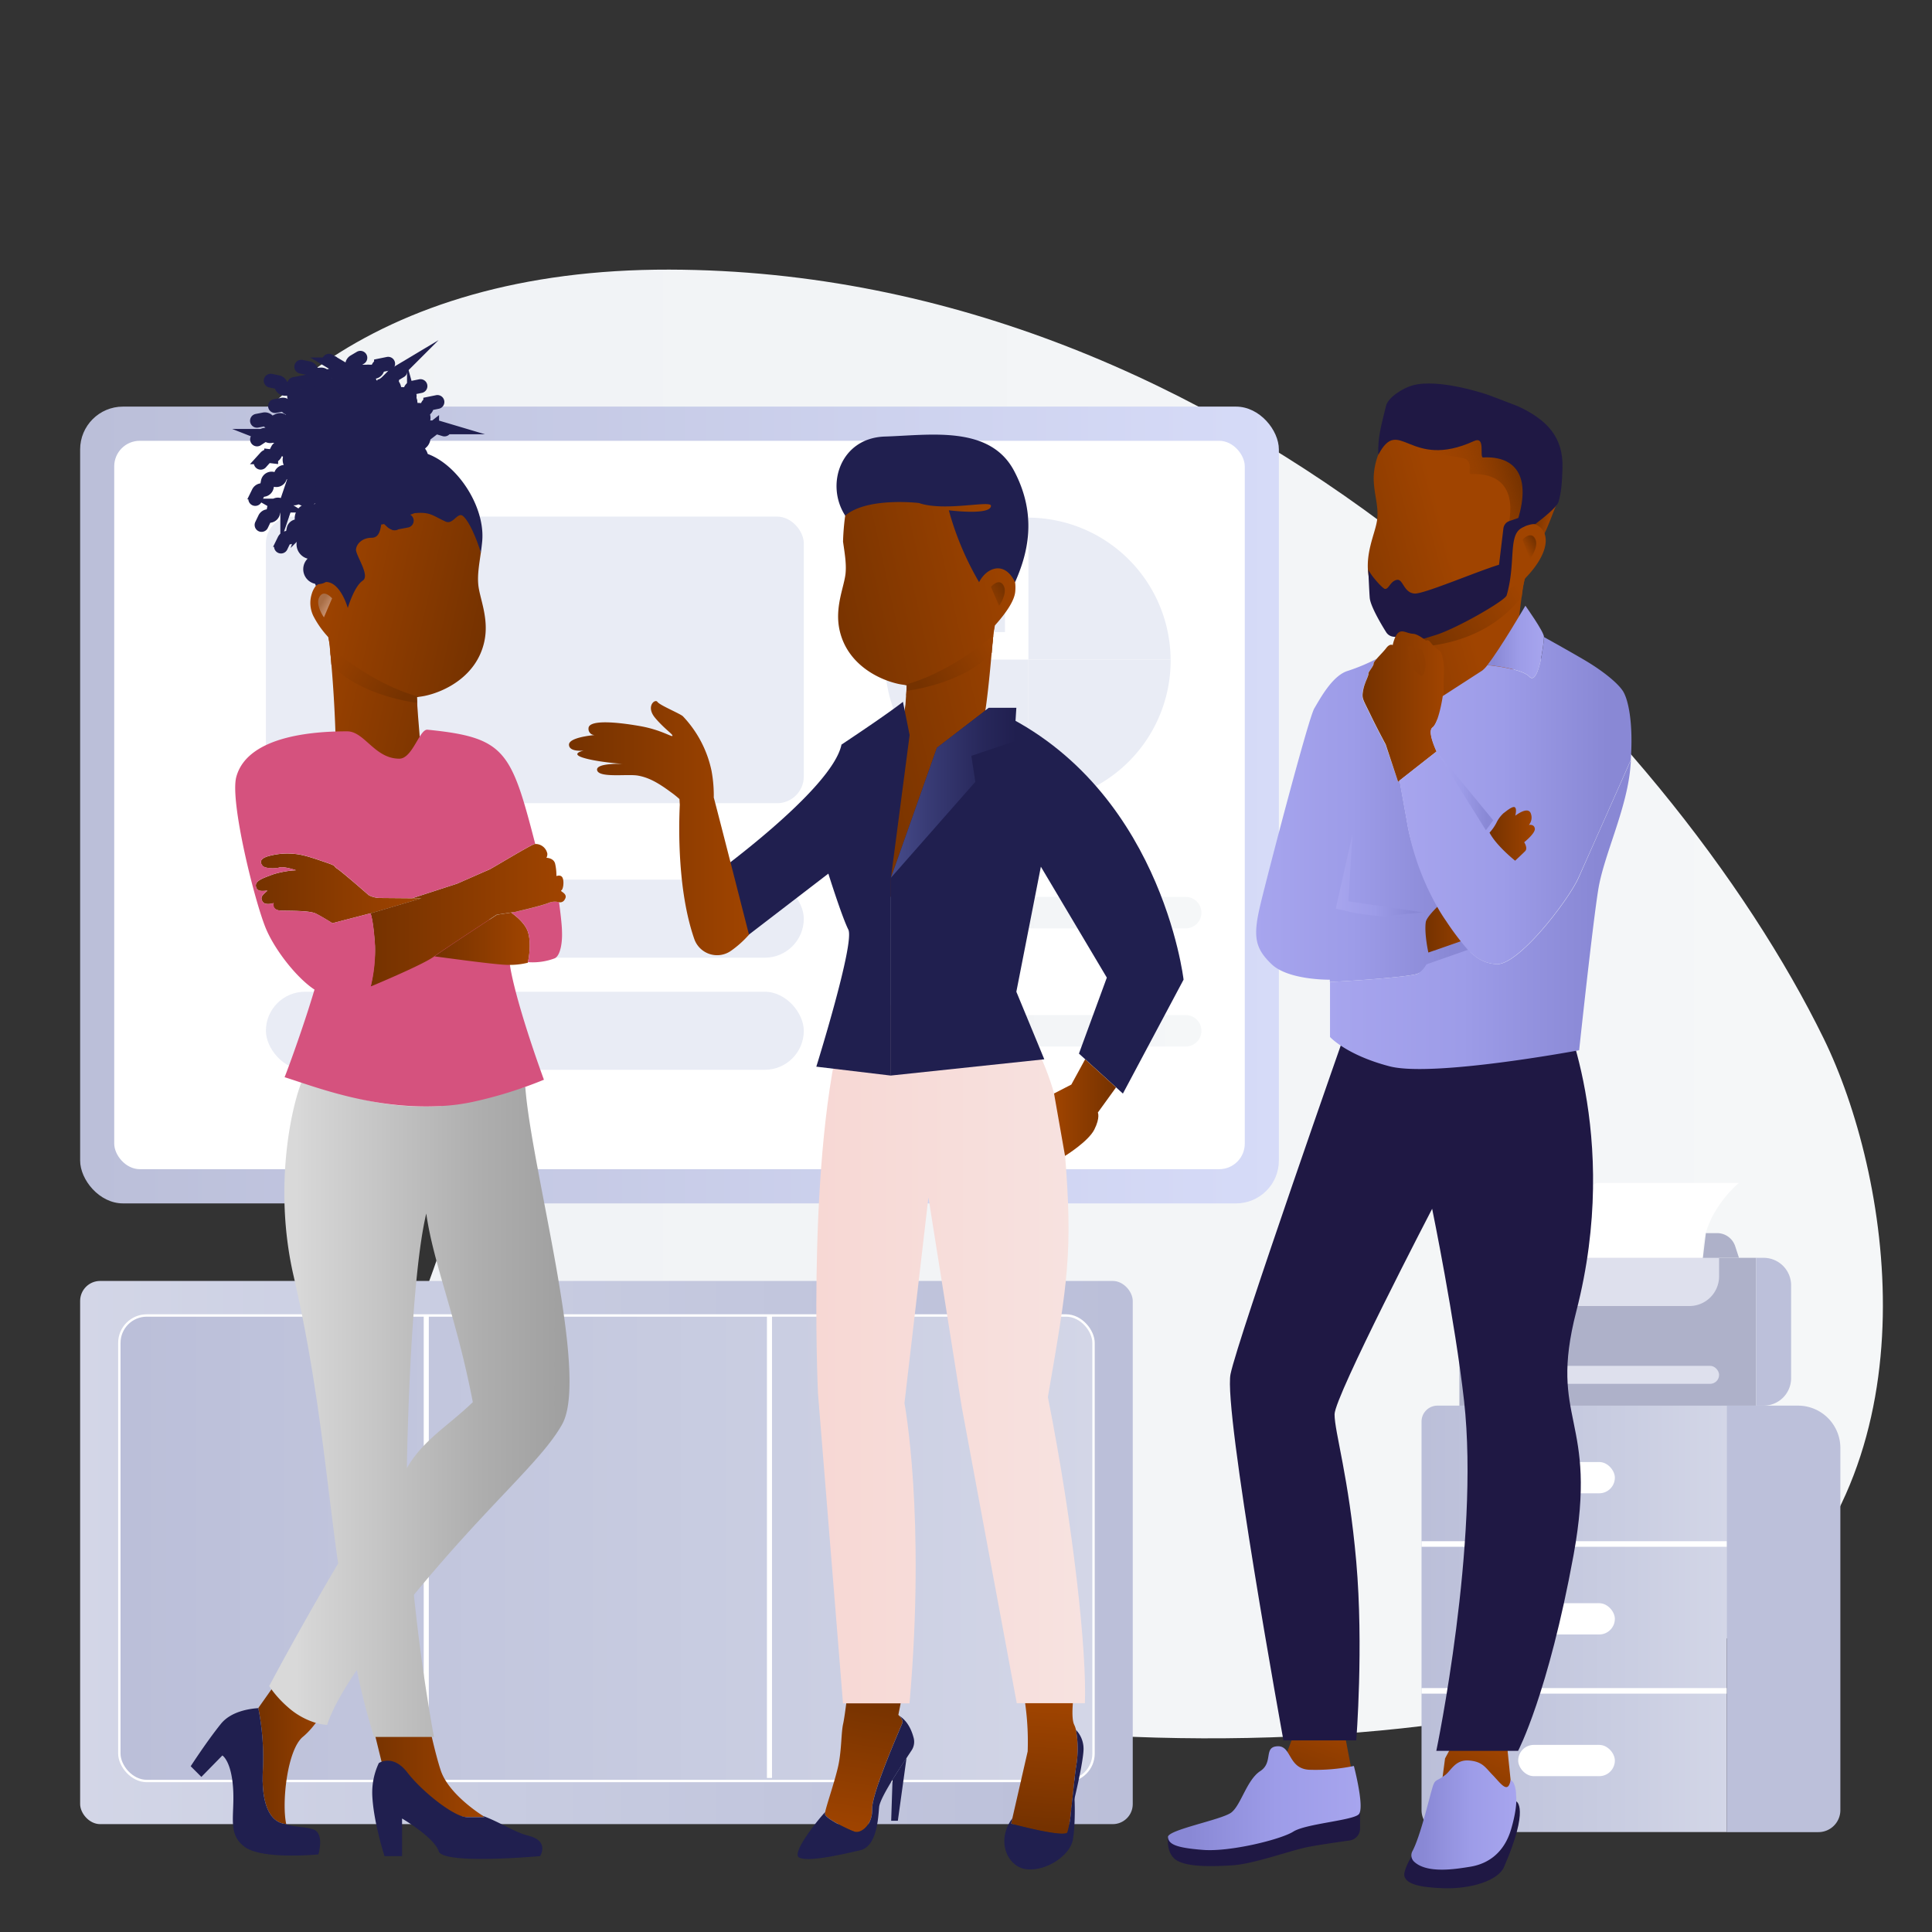 <svg xmlns="http://www.w3.org/2000/svg" xmlns:xlink="http://www.w3.org/1999/xlink" viewBox="0 0 650 650"><rect x="0" y="0" width="650" height="650" fill="#333333" stroke="none"/><defs><style>.cls-1{fill:url(#Безымянный_градиент_263);}.cls-2{fill:url(#Безымянный_градиент_170);}.cls-3{fill:#fff;}.cls-4{fill:#e9ecf5;}.cls-14,.cls-44,.cls-5,.cls-6,.cls-9{fill:none;}.cls-44,.cls-5,.cls-6{stroke-linecap:round;}.cls-13,.cls-14,.cls-44,.cls-5,.cls-6,.cls-9{stroke-miterlimit:10;}.cls-5,.cls-6{stroke-width:10.58px;}.cls-5{stroke:url(#Безымянный_градиент_263-2);}.cls-6{stroke:url(#Безымянный_градиент_263-3);}.cls-7{fill:url(#Безымянный_градиент_35);}.cls-8{fill:#bcc0da;}.cls-13,.cls-14,.cls-9{stroke:#fff;}.cls-9{stroke-width:1.87px;}.cls-10{fill:#aeb1c9;}.cls-11{fill:#dee0ed;}.cls-12{fill:url(#Безымянный_градиент_6);}.cls-13{stroke-width:0.8px;fill:url(#Безымянный_градиент_35-2);}.cls-14{stroke-width:1.71px;}.cls-15{fill:url(#Безымянный_градиент_123);}.cls-16{fill:url(#Безымянный_градиент_123-2);}.cls-17{fill:url(#Безымянный_градиент_123-3);}.cls-18{fill:url(#Безымянный_градиент_123-4);}.cls-19{fill:url(#Безымянный_градиент_122);}.cls-20{fill:#1f1844;}.cls-21{fill:url(#Безымянный_градиент_48);}.cls-22{fill:url(#Безымянный_градиент_123-5);}.cls-23{fill:url(#Безымянный_градиент_123-6);}.cls-24{fill:#201f4f;}.cls-25{fill:url(#Безымянный_градиент_123-7);}.cls-26{fill:url(#Безымянный_градиент_48-2);}.cls-27{fill:url(#Безымянный_градиент_123-8);}.cls-28{fill:url(#Безымянный_градиент_48-3);}.cls-29{fill:url(#Безымянный_градиент_97);}.cls-30{fill:url(#Безымянный_градиент_123-9);}.cls-31{fill:url(#Безымянный_градиент_123-10);}.cls-32{fill:url(#Безымянный_градиент_9);}.cls-33{fill:url(#Безымянный_градиент_123-11);}.cls-34{fill:url(#Безымянный_градиент_139);}.cls-35{fill:url(#Безымянный_градиент_3);}.cls-36{fill:#d5527e;}.cls-37{fill:url(#Безымянный_градиент_250);}.cls-38{fill:url(#Безымянный_градиент_250-2);}.cls-39{fill:url(#Безымянный_градиент_48-4);}.cls-40{fill:url(#Безымянный_градиент_123-12);}.cls-41{fill:url(#Безымянный_градиент_48-5);}.cls-42{fill:url(#Безымянный_градиент_157);}.cls-43{fill:url(#Безымянный_градиент_29);}.cls-44{stroke:#201f4f;stroke-width:4.66px;}.cls-45{fill:url(#Безымянный_градиент_29-2);}.cls-46{fill:url(#Безымянный_градиент_29-3);}.cls-47{fill:url(#Безымянный_градиент_29-4);}.cls-48{fill:url(#Безымянный_градиент_29-5);}.cls-49{fill:url(#Безымянный_градиент_29-6);}.cls-50{fill:url(#Безымянный_градиент_29-7);}.cls-51{fill:url(#Безымянный_градиент_29-8);}.cls-52{fill:url(#Безымянный_градиент_29-9);}.cls-53{fill:url(#Безымянный_градиент_29-10);}.cls-54{fill:url(#Безымянный_градиент_29-11);}.cls-55{fill:url(#Безымянный_градиент_29-12);}.cls-56{fill:url(#Безымянный_градиент_29-13);}.cls-57{fill:url(#Безымянный_градиент_29-14);}.cls-58{fill:url(#Безымянный_градиент_29-15);}.cls-59{fill:url(#Безымянный_градиент_29-16);}.cls-60{fill:url(#Безымянный_градиент_29-17);}.cls-61{fill:url(#Безымянный_градиент_29-18);}.cls-62{fill:url(#Безымянный_градиент_29-19);}.cls-63{fill:url(#Безымянный_градиент_123-13);}.cls-64{fill:url(#Безымянный_градиент_123-14);}.cls-65{fill:url(#Безымянный_градиент_123-15);}.cls-66{fill:url(#Безымянный_градиент_16);}.cls-67{fill:url(#Безымянный_градиент_250-3);}.cls-68{fill:url(#Безымянный_градиент_250-4);}.cls-69{fill:url(#Безымянный_градиент_123-16);}.cls-70{fill:url(#Безымянный_градиент_123-17);}.cls-71{fill:url(#Безымянный_градиент_250-5);}.cls-72{fill:url(#Безымянный_градиент_250-6);}.cls-73{fill:url(#Безымянный_градиент_123-18);}.cls-74{fill:url(#Безымянный_градиент_250-7);}.cls-75{fill:url(#Безымянный_градиент_123-19);}.cls-76{fill:url(#Безымянный_градиент_29-20);}</style><linearGradient id="Безымянный_градиент_263" x1="49.71" y1="337.78" x2="633.51" y2="337.78" gradientUnits="userSpaceOnUse"><stop offset="0" stop-color="#f0f2f5"/><stop offset="0.99" stop-color="#f5f7f8"/></linearGradient><linearGradient id="Безымянный_градиент_170" x1="26.96" y1="270.84" x2="430.26" y2="270.84" gradientUnits="userSpaceOnUse"><stop offset="0.01" stop-color="#bbbfd9"/><stop offset="1" stop-color="#d6dbf8"/></linearGradient><linearGradient id="Безымянный_градиент_263-2" x1="292.44" y1="307.05" x2="404.2" y2="307.05" xlink:href="#Безымянный_градиент_263"/><linearGradient id="Безымянный_градиент_263-3" x1="292.44" y1="346.8" x2="404.2" y2="346.8" xlink:href="#Безымянный_градиент_263"/><linearGradient id="Безымянный_градиент_35" x1="478.26" y1="544.64" x2="580.92" y2="544.64" gradientUnits="userSpaceOnUse"><stop offset="0.01" stop-color="#bbbfd9"/><stop offset="0.69" stop-color="#cacee2"/><stop offset="1" stop-color="#d3d6e7"/></linearGradient><linearGradient id="Безымянный_градиент_6" x1="26.96" y1="522.34" x2="381.1" y2="522.34" gradientUnits="userSpaceOnUse"><stop offset="0" stop-color="#d3d6e7"/><stop offset="0.31" stop-color="#cacee2"/><stop offset="0.99" stop-color="#bbbfd9"/></linearGradient><linearGradient id="Безымянный_градиент_35-2" x1="40.15" y1="520.89" x2="367.91" y2="520.89" xlink:href="#Безымянный_градиент_35"/><linearGradient id="Безымянный_градиент_123" x1="-74.2" y1="1340.23" x2="-90.48" y2="1311.63" gradientTransform="translate(1502.12 -208.7) rotate(49.23)" gradientUnits="userSpaceOnUse"><stop offset="0" stop-color="#753200"/><stop offset="1" stop-color="#a04400"/></linearGradient><linearGradient id="Безымянный_градиент_123-2" x1="-6.92" y1="1383.44" x2="-23.2" y2="1354.85" gradientTransform="matrix(0.59, 0.81, -0.81, 0.59, 1616.09, -192.7)" xlink:href="#Безымянный_градиент_123"/><linearGradient id="Безымянный_градиент_123-3" x1="-91.29" y1="709.2" x2="-84.79" y2="709.2" gradientTransform="translate(783.09 -489.42) rotate(14.6)" xlink:href="#Безымянный_градиент_123"/><linearGradient id="Безымянный_градиент_123-4" x1="-160.42" y1="761.38" x2="-111.9" y2="733.65" gradientTransform="translate(783.09 -489.42) rotate(14.6)" xlink:href="#Безымянный_градиент_123"/><linearGradient id="Безымянный_градиент_122" x1="-127.8" y1="708.93" x2="-99.28" y2="690.5" gradientTransform="translate(783.09 -489.42) rotate(14.6)" gradientUnits="userSpaceOnUse"><stop offset="0" stop-color="#a04400" stop-opacity="0"/><stop offset="0.18" stop-color="#9a4100" stop-opacity="0.14"/><stop offset="0.52" stop-color="#8a3b00" stop-opacity="0.52"/><stop offset="0.9" stop-color="#753200"/></linearGradient><linearGradient id="Безымянный_градиент_48" x1="-88.59" y1="734.91" x2="-116.02" y2="761.83" gradientTransform="translate(783.09 -489.42) rotate(14.6)" gradientUnits="userSpaceOnUse"><stop offset="0" stop-color="#a04400"/><stop offset="1" stop-color="#753200"/></linearGradient><linearGradient id="Безымянный_градиент_123-5" x1="-88.14" y1="717.55" x2="-91.37" y2="720.71" gradientTransform="translate(783.09 -489.42) rotate(14.6)" xlink:href="#Безымянный_градиент_123"/><linearGradient id="Безымянный_градиент_123-6" x1="86.89" y1="585.38" x2="113.85" y2="585.38" gradientTransform="matrix(1, 0, 0, 1, 0, 0)" xlink:href="#Безымянный_градиент_123"/><linearGradient id="Безымянный_градиент_123-7" x1="123.79" y1="592.68" x2="163.02" y2="592.68" gradientTransform="matrix(1, 0, 0, 1, 0, 0)" xlink:href="#Безымянный_градиент_123"/><linearGradient id="Безымянный_градиент_48-2" x1="-1184.12" y1="609.97" x2="-1208.96" y2="634.36" gradientTransform="translate(1621.17 -128.82) rotate(12.28)" xlink:href="#Безымянный_градиент_48"/><linearGradient id="Безымянный_градиент_123-8" x1="945.36" y1="234.21" x2="875.34" y2="218.61" gradientTransform="matrix(-1, 0, 0, 1, 1226.04, 0)" xlink:href="#Безымянный_градиент_123"/><linearGradient id="Безымянный_градиент_48-3" x1="887.18" y1="214.83" x2="916.42" y2="231.07" gradientTransform="matrix(-1, 0, 0, 1, 1226.04, 0)" xlink:href="#Безымянный_градиент_48"/><linearGradient id="Безымянный_градиент_97" x1="-1184.17" y1="592.62" x2="-1190.9" y2="599.22" gradientTransform="translate(1621.17 -128.82) rotate(12.28)" xlink:href="#Безымянный_градиент_123"/><linearGradient id="Безымянный_градиент_123-9" x1="875.63" y1="614.89" x2="872.6" y2="572.86" gradientTransform="matrix(-1, 0, 0, 1, 1226.04, 0)" xlink:href="#Безымянный_градиент_123"/><linearGradient id="Безымянный_градиент_123-10" x1="931.78" y1="570.84" x2="938.84" y2="616.9" gradientTransform="matrix(-1, 0, 0, 1, 1226.04, 0)" xlink:href="#Безымянный_градиент_123"/><linearGradient id="Безымянный_градиент_9" x1="831.17" y1="455.36" x2="966.36" y2="455.36" gradientTransform="matrix(-1, 0, 0, 1, 1226.04, 0)" gradientUnits="userSpaceOnUse"><stop offset="0.05" stop-color="#f7e5e3"/><stop offset="1" stop-color="#f7d6d2"/></linearGradient><linearGradient id="Безымянный_градиент_123-11" x1="850.57" y1="372.64" x2="871.42" y2="372.64" gradientTransform="matrix(-1, 0, 0, 1, 1226.04, 0)" xlink:href="#Безымянный_градиент_123"/><linearGradient id="Безымянный_градиент_139" x1="884.1" y1="266.71" x2="926.29" y2="266.71" gradientTransform="matrix(-1, 0, 0, 1, 1226.04, 0)" gradientUnits="userSpaceOnUse"><stop offset="0" stop-color="#201f4f"/><stop offset="0.26" stop-color="#27275a"/><stop offset="0.72" stop-color="#393c76"/><stop offset="1" stop-color="#464b8b"/></linearGradient><linearGradient id="Безымянный_градиент_3" x1="90.55" y1="473.86" x2="191.6" y2="473.86" gradientUnits="userSpaceOnUse"><stop offset="0.09" stop-color="#d9d9d9"/><stop offset="0.12" stop-color="#d6d6d6"/><stop offset="0.7" stop-color="#aeaeae"/><stop offset="1" stop-color="#9f9f9f"/></linearGradient><linearGradient id="Безымянный_градиент_250" x1="1473.66" y1="610.65" x2="1508.98" y2="610.65" gradientTransform="matrix(-1, 0, 0, 1, 1983.82, 0)" gradientUnits="userSpaceOnUse"><stop offset="0" stop-color="#a7a5ee"/><stop offset="0.44" stop-color="#9d9ce8"/><stop offset="0.89" stop-color="#8988d5"/></linearGradient><linearGradient id="Безымянный_градиент_250-2" x1="1526.05" y1="604.98" x2="1590.84" y2="604.98" xlink:href="#Безымянный_градиент_250"/><linearGradient id="Безымянный_градиент_48-4" x1="-397.73" y1="442.86" x2="-422.7" y2="467.38" gradientTransform="matrix(-0.98, 0.21, 0.21, 0.98, -372.11, -128.82)" xlink:href="#Безымянный_градиент_48"/><linearGradient id="Безымянный_градиент_123-12" x1="137.23" y1="227.97" x2="78.47" y2="214.88" gradientTransform="translate(23.01)" xlink:href="#Безымянный_градиент_123"/><linearGradient id="Безымянный_градиент_48-5" x1="83.21" y1="218.77" x2="112.61" y2="235.11" gradientTransform="translate(23.01)" xlink:href="#Безымянный_градиент_48"/><linearGradient id="Безымянный_градиент_157" x1="-397.78" y1="425.42" x2="-404.45" y2="431.96" gradientTransform="matrix(-0.98, 0.21, 0.21, 0.98, -372.11, -128.82)" gradientUnits="userSpaceOnUse"><stop offset="0" stop-color="#a96e46"/><stop offset="1" stop-color="#ffd0b9"/></linearGradient><linearGradient id="Безымянный_градиент_29" x1="60.5" y1="196.82" x2="126.22" y2="166.4" gradientTransform="translate(23.01)" gradientUnits="userSpaceOnUse"><stop offset="0.28" stop-color="#201f4f"/><stop offset="1" stop-color="#201f4f"/></linearGradient><linearGradient id="Безымянный_градиент_29-2" x1="116.6" y1="169.55" x2="123.44" y2="132.11" gradientTransform="matrix(1, 0, 0, 1, 0, 0)" xlink:href="#Безымянный_градиент_29"/><linearGradient id="Безымянный_градиент_29-3" x1="97.97" y1="165.32" x2="108.01" y2="165.32" gradientTransform="matrix(1, 0, 0, 1, 0, 0)" xlink:href="#Безымянный_градиент_29"/><linearGradient id="Безымянный_градиент_29-4" x1="99.15" y1="174.35" x2="109.19" y2="174.35" gradientTransform="matrix(1, 0, 0, 1, 0, 0)" xlink:href="#Безымянный_градиент_29"/><linearGradient id="Безымянный_градиент_29-5" x1="99.76" y1="183.1" x2="109.8" y2="183.1" gradientTransform="matrix(1, 0, 0, 1, 0, 0)" xlink:href="#Безымянный_градиент_29"/><linearGradient id="Безымянный_градиент_29-6" x1="102.02" y1="191.5" x2="112.06" y2="191.5" gradientTransform="matrix(1, 0, 0, 1, 0, 0)" xlink:href="#Безымянный_градиент_29"/><linearGradient id="Безымянный_градиент_29-7" x1="135.14" y1="153.79" x2="144.02" y2="153.79" gradientTransform="matrix(1, 0, 0, 1, 0, 0)" xlink:href="#Безымянный_градиент_29"/><linearGradient id="Безымянный_градиент_29-8" x1="135.96" y1="147.27" x2="144.85" y2="147.27" gradientTransform="matrix(1, 0, 0, 1, 0, 0)" xlink:href="#Безымянный_градиент_29"/><linearGradient id="Безымянный_градиент_29-9" x1="135.96" y1="140.6" x2="144.85" y2="140.6" gradientTransform="matrix(1, 0, 0, 1, 0, 0)" xlink:href="#Безымянный_градиент_29"/><linearGradient id="Безымянный_градиент_29-10" x1="131.52" y1="135.4" x2="140.4" y2="135.4" gradientTransform="matrix(1, 0, 0, 1, 0, 0)" xlink:href="#Безымянный_градиент_29"/><linearGradient id="Безымянный_градиент_29-11" x1="126.13" y1="130.95" x2="135.02" y2="130.95" gradientTransform="matrix(1, 0, 0, 1, 0, 0)" xlink:href="#Безымянный_градиент_29"/><linearGradient id="Безымянный_градиент_29-12" x1="117.92" y1="129.1" x2="126.81" y2="129.1" gradientTransform="matrix(1, 0, 0, 1, 0, 0)" xlink:href="#Безымянный_градиент_29"/><linearGradient id="Безымянный_градиент_29-13" x1="111.25" y1="129.1" x2="120.14" y2="129.1" gradientTransform="matrix(1, 0, 0, 1, 0, 0)" xlink:href="#Безымянный_градиент_29"/><linearGradient id="Безымянный_градиент_29-14" x1="105.56" y1="131.71" x2="114.45" y2="131.71" gradientTransform="matrix(1, 0, 0, 1, 0, 0)" xlink:href="#Безымянный_градиент_29"/><linearGradient id="Безымянный_градиент_29-15" x1="99.73" y1="134.39" x2="108.62" y2="134.39" gradientTransform="matrix(1, 0, 0, 1, 0, 0)" xlink:href="#Безымянный_градиент_29"/><linearGradient id="Безымянный_градиент_29-16" x1="97.97" y1="161.1" x2="106.86" y2="161.1" gradientTransform="matrix(1, 0, 0, 1, 0, 0)" xlink:href="#Безымянный_градиент_29"/><linearGradient id="Безымянный_градиент_29-17" x1="95.08" y1="154.69" x2="103.97" y2="154.69" gradientTransform="matrix(1, 0, 0, 1, 0, 0)" xlink:href="#Безымянный_градиент_29"/><linearGradient id="Безымянный_градиент_29-18" x1="94.26" y1="147.27" x2="103.14" y2="147.27" gradientTransform="matrix(1, 0, 0, 1, 0, 0)" xlink:href="#Безымянный_градиент_29"/><linearGradient id="Безымянный_градиент_29-19" x1="96.04" y1="140.6" x2="104.93" y2="140.6" gradientTransform="matrix(1, 0, 0, 1, 0, 0)" xlink:href="#Безымянный_градиент_29"/><linearGradient id="Безымянный_градиент_123-13" x1="146.15" y1="315.81" x2="178.23" y2="315.81" gradientTransform="matrix(1, 0, 0, 1, 0, 0)" xlink:href="#Безымянный_градиент_123"/><linearGradient id="Безымянный_градиент_123-14" x1="86.06" y1="298.92" x2="141.79" y2="298.92" gradientTransform="matrix(1, 0, 0, 1, 0, 0)" xlink:href="#Безымянный_градиент_123"/><linearGradient id="Безымянный_градиент_123-15" x1="124.69" y1="307.9" x2="190.35" y2="307.9" gradientTransform="matrix(1, 0, 0, 1, 0, 0)" xlink:href="#Безымянный_градиент_123"/><linearGradient id="Безымянный_градиент_16" x1="500.43" y1="215.98" x2="519.45" y2="215.98" gradientUnits="userSpaceOnUse"><stop offset="0.11" stop-color="#8988d5"/><stop offset="0.56" stop-color="#9d9ce8"/><stop offset="1" stop-color="#a7a5ee"/></linearGradient><linearGradient id="Безымянный_градиент_250-3" x1="422.63" y1="275.99" x2="496.5" y2="275.99" gradientTransform="matrix(1, 0, 0, 1, 0, 0)" xlink:href="#Безымянный_градиент_250"/><linearGradient id="Безымянный_градиент_250-4" x1="447.41" y1="307.66" x2="548.72" y2="307.66" gradientTransform="matrix(1, 0, 0, 1, 0, 0)" xlink:href="#Безымянный_градиент_250"/><linearGradient id="Безымянный_градиент_123-16" x1="458.35" y1="237.75" x2="485.81" y2="237.75" gradientTransform="matrix(1, 0, 0, 1, 0, 0)" xlink:href="#Безымянный_градиент_123"/><linearGradient id="Безымянный_градиент_123-17" x1="479.53" y1="310.8" x2="497.49" y2="310.8" gradientTransform="matrix(1, 0, 0, 1, 0, 0)" xlink:href="#Безымянный_градиент_123"/><linearGradient id="Безымянный_градиент_250-5" x1="449.4" y1="294.65" x2="478.85" y2="294.65" gradientTransform="matrix(1, 0, 0, 1, 0, 0)" xlink:href="#Безымянный_градиент_250"/><linearGradient id="Безымянный_градиент_250-6" x1="470.9" y1="269.35" x2="548.93" y2="269.35" gradientTransform="matrix(1, 0, 0, 1, 0, 0)" xlink:href="#Безымянный_градиент_250"/><linearGradient id="Безымянный_градиент_123-18" x1="501.15" y1="280.58" x2="516.4" y2="280.58" gradientTransform="matrix(1, 0, 0, 1, 0, 0)" xlink:href="#Безымянный_градиент_123"/><linearGradient id="Безымянный_градиент_250-7" x1="483.35" y1="266.08" x2="502.39" y2="266.08" gradientTransform="matrix(1, 0, 0, 1, 0, 0)" xlink:href="#Безымянный_градиент_250"/><linearGradient id="Безымянный_градиент_123-19" x1="191.46" y1="278.61" x2="251.96" y2="278.61" gradientTransform="matrix(1, 0, 0, 1, 0, 0)" xlink:href="#Безымянный_градиент_123"/><linearGradient id="Безымянный_градиент_29-20" x1="161.8" y1="307.24" x2="229.43" y2="307.24" gradientTransform="translate(200.79 -177.74) rotate(14.29)" xlink:href="#Безымянный_градиент_29"/></defs><title>1</title><g id="_01" data-name="01"><path class="cls-1" d="M613.57,349.41C562.3,244.61,415.67,91.1,225.15,90.71,26.33,90.29,7.1,287.49,114.26,342.29S64.73,465.42,176.74,534.07C290.11,603.55,532.4,597,592,543S635.72,394.69,613.57,349.41Z"/><rect class="cls-2" x="26.96" y="136.8" width="403.3" height="268.07" rx="14.41" ry="14.41"/><rect class="cls-3" x="38.43" y="148.3" width="380.36" height="245.06" rx="8.6" ry="8.6"/><rect class="cls-4" x="89.46" y="173.8" width="180.97" height="96.43" rx="8.99" ry="8.99"/><rect class="cls-4" x="89.46" y="295.95" width="180.97" height="26.26" rx="13.13" ry="13.13"/><rect class="cls-4" x="89.46" y="333.66" width="180.97" height="26.26" rx="13.13" ry="13.13"/><path class="cls-4" d="M338.11,164.87h-.23a48.08,48.08,0,0,0-48.07,47.78h48.3Z"/><path class="cls-4" d="M297.74,221.92c0,.1,0,.2,0,.31a48.08,48.08,0,0,0,48.08,48.08H346V221.92Z"/><path class="cls-4" d="M346,174.15v47.77h47.84A48.07,48.07,0,0,0,346,174.15Z"/><path class="cls-4" d="M346,221.92V270.3a48.08,48.08,0,0,0,47.85-48.08c0-.1,0-.2,0-.31Z"/><line class="cls-5" x1="297.73" y1="307.05" x2="398.92" y2="307.05"/><line class="cls-6" x1="297.73" y1="346.8" x2="398.92" y2="346.8"/><path class="cls-7" d="M483.62,472.91h97.3a0,0,0,0,1,0,0V616.38a0,0,0,0,1,0,0H485.66a7.4,7.4,0,0,1-7.4-7.4V478.27A5.36,5.36,0,0,1,483.62,472.91Z"/><path class="cls-8" d="M580.92,472.91h24a14.25,14.25,0,0,1,14.25,14.25V609a7.4,7.4,0,0,1-7.4,7.4H580.92a0,0,0,0,1,0,0V472.91A0,0,0,0,1,580.92,472.91Z"/><line class="cls-9" x1="478.26" y1="519.46" x2="580.92" y2="519.46"/><line class="cls-9" x1="478.26" y1="568.87" x2="580.92" y2="568.87"/><rect class="cls-3" x="510.78" y="491.88" width="32.52" height="10.52" rx="5.26" ry="5.26"/><rect class="cls-3" x="510.78" y="539.38" width="32.52" height="10.52" rx="5.26" ry="5.26"/><rect class="cls-3" x="510.78" y="587.05" width="32.52" height="10.52" rx="5.26" ry="5.26"/><path class="cls-10" d="M497.39,423.18H590.8a0,0,0,0,1,0,0v49.74a0,0,0,0,1,0,0H491a0,0,0,0,1,0,0V429.55A6.38,6.38,0,0,1,497.39,423.18Z"/><path class="cls-8" d="M590.8,423.18h2.55a9.25,9.25,0,0,1,9.25,9.25v31.24a9.25,9.25,0,0,1-9.25,9.25H590.8a0,0,0,0,1,0,0V423.18A0,0,0,0,1,590.8,423.18Z"/><path class="cls-11" d="M499.3,423.18h79.07a0,0,0,0,1,0,0v6.22a10,10,0,0,1-10,10h-59a10,10,0,0,1-10-10v-6.22A0,0,0,0,1,499.3,423.18Z"/><path class="cls-3" d="M527,423.18s-2.23-19.77,10.2-25.19h47.82s-12.91,10.51-12.12,25.19Z"/><rect class="cls-11" x="499.3" y="459.52" width="79.07" height="6.06" rx="3.03" ry="3.03"/><path class="cls-10" d="M585.06,423.18l-1.27-3.89a6.4,6.4,0,0,0-6.09-4.42h-3.78l-1,8.31Z"/><rect class="cls-12" x="26.96" y="430.96" width="354.14" height="182.75" rx="6.73" ry="6.73"/><rect class="cls-13" x="40.15" y="442.58" width="327.76" height="156.62" rx="9.24" ry="9.24"/><line class="cls-14" x1="143.41" y1="442.58" x2="143.41" y2="598.18"/><line class="cls-14" x1="258.88" y1="442.58" x2="258.88" y2="598.18"/><polygon class="cls-15" points="436.26 580.82 431.49 593.7 433.32 607 436.89 610.17 451.87 605.67 455.56 599.98 451.72 579.81 436.26 580.82"/><polygon class="cls-16" points="491.09 582.48 486.17 591.6 484.2 606.51 489.2 611.77 504.51 608.58 508.67 603.22 506.58 582.8 491.09 582.48"/><path class="cls-17" d="M519,180.66c1.47-2.31,3.66-8.82,4.63-10.79-3.47-.42-7.71,3.83-8.5,6.86C516.08,176.84,518.27,179.76,519,180.66Z"/><path class="cls-18" d="M489.53,244.28c-9.89-.93-18.62-15.11-18.62-15.11a81.33,81.33,0,0,1,0-9.74l3-5.78,2.61.73.17-1.91c-.78-.1,4.06.86,3.1.62-6.76-1.72-17.09-7.33-19.25-18.8-1.52-8,2.18-14.8,2.77-19.34s-.89-8-1.13-13.17c-.3-6.64,3.28-14.5,6.71-16,15.46-7,40.66,4.14,40.66,4.14s8.3,4.91,2.69,22.76c1-.49-1.26,3.16,0,3.06a7.81,7.81,0,0,1,6.14,1.83c3,2.93,2.32,9.14-5.17,16.93l-.26.28a40.94,40.94,0,0,0-.92,5.16c0,.26-.07.53-.1.8-.39,3.2-.91,7.35-1.4,11.36-.71,5.79-1.09,10.79-1.27,12.73C508.83,229.48,499.43,245.22,489.53,244.28Z"/><path class="cls-19" d="M512.27,172.64c5.61-17.84-2.69-22.76-2.69-22.76s-25.21-11.15-40.66-4.14c-2.42,1.09-3.23,4.58-4.09,7.53,6.31-3.92,17.75-.63,26.93.76,4.39.67,1.84,5.14,3,5.51,10-.57,15.82,5.13,12.39,18.72l5-2.58C511.16,175.55,513.21,172.16,512.27,172.64Z"/><path class="cls-20" d="M524.33,168.9c.95-3.14,1.21-6.64,1.35-11.46.31-10.4-5.22-16.23-15-20.77L501.09,133c-.87-.34-17.05-5.84-25.92-3.32-3.32.94-8.18,4.08-8.85,6.84-1.71,7-2.83,10.76-2.6,16.51,7.11-13.48,10.37,5.32,32.16-4.63,4-1.84,1.85,5.14,3,5.51,11.27-.64,17.26,6.69,10.62,24.32,3.12-.9,5.29-2.1,7-1.89C519.26,174.26,523.84,170.54,524.33,168.9Z"/><path class="cls-21" d="M512,200.69c-9.54,12.43-23.68,15.94-32.31,16.72l-2.85-2.08c-.78-.1,4-2,3-2.24,6.46-3.17,24.49-12.19,33.43-18.64l-.26.28a40.94,40.94,0,0,0-.92,5.16C512,200.15,512,200.41,512,200.69Z"/><path class="cls-20" d="M511.6,177.85c.42-.28,1.65-.92,1.65-.92l.1-3.55-5.54,1.92a3,3,0,0,0-2,2.44L504.33,190c-7.6,2.31-25.52,10-28.47,9.69-3.73-.33-3.77-5.12-6-4.58s-2.62,3.3-4,3c-.7-.18-4.52-4.23-5.52-6.55,0,0,.35,8.19.5,9.66.35,3.39,5.46,11.38,5.46,11.38a3.26,3.26,0,0,0,2.39,1.6l8.72,1.18,4.94-1.53c6.81-1.86,24-11.71,24.54-13.54C510,189.66,507.44,180.65,511.6,177.85Z"/><path class="cls-22" d="M512.22,181.56s2.83-3.08,4.26-.32-1.78,6.82-1.78,6.82Z"/><path class="cls-23" d="M113.85,567.16c-4.4,8.41-8.22,14.11-11.93,17.16-5.33,4.38-7.18,22.31-5.62,29.39a2,2,0,0,1-.36-.06c-5.7-.7-8.09-7.87-7.49-18.37a86,86,0,0,0-1.54-20.59.15.15,0,0,1,0-.06l12.4-17.58C104,561.11,106.88,565.45,113.85,567.16Z"/><path class="cls-24" d="M107.12,623.89s-18.82,1.88-24.79-2.52-3.29-10.5-3.91-19.76-3.61-11-3.61-11l-7.06,7.21-3.59-3.59s5.48-8.47,10.18-14.28c3.33-4.1,9.35-5.06,12.57-5.27a86,86,0,0,1,1.54,20.59c-.6,10.5,1.79,17.67,7.49,18.37,2.58,1.07,6.49.9,9.3,1.77C109.32,616.66,107.12,623.89,107.12,623.89Z"/><path class="cls-25" d="M163,611.33h-5.91c-4.28,0-15.82-5.43-20.74-11.84s-7.84-6.24-7.84-6.24l-.35-1.4L123.79,574H143c1.22,5.91,3.39,15.91,5.28,21.63,2.35,7.08,11.08,13.27,13.9,15.1a0,0,0,0,1,0,0Z"/><path class="cls-24" d="M181.72,624.46s-32.65,3-34.13-1.64-12.32-11-12.32-11v12.64h-5.91s-3.79-11.65-4.12-20.7a23.28,23.28,0,0,1,2.21-10.59s4.69-3.22,9.62,3.19,15.77,15,20.05,15H163l-.87-.55c6.21,2.27,11,5.64,15.6,6.78C185,619.38,181.72,624.46,181.72,624.46Z"/><path class="cls-26" d="M333.9,216.49a40.43,40.43,0,0,1-29,17.5l.08-1.56.1-1.91c8.33-2.46,18.29-8.22,29.88-20.29l-.25.28a40.77,40.77,0,0,0-.71,5.17C333.95,215.94,333.92,216.21,333.9,216.49Z"/><path class="cls-27" d="M282.51,212.2c2.61,11.33,13.11,16.49,19.91,17.93.65.13,1.27.23,1.84.29.28,0,.53.07.78.09l-.09,1.91-.17,2.44-.15,2.16-9.28,61.62a2.85,2.85,0,0,0,4.41,3c9.71-6.78,31.31-57.55,31.5-61,0,0,1-5.22,2.38-21.09.08-1,.17-2,.26-3.1,0-.28.06-.54.07-.8,0-.53.12-1.18.19-1.82a23.89,23.89,0,0,1,.52-3.35,2.4,2.4,0,0,0,.25-.29c3.8-4.29,6.49-8.32,6.65-11.35a13.82,13.82,0,0,0-.48-5c-.57-1.86-.83-27.47-2.49-28.49-6.89-4.27-15.56-4.14-32.57-7.22-8.23-1.49-14.59,2.81-18.21,5.36-2.73,1.91-4,11.71-4.2,18.72h0c.52,3.7,1.16,7.24.86,10.59C284.08,197.39,280.68,204.3,282.51,212.2Z"/><path class="cls-28" d="M305,232.43s19.18-2.24,28.68-12.84c.08-1,.17-2,.26-3.1,0-.28.06-.54.07-.8,0-.53.12-1.18.19-1.82-11.64,9.4-21.53,14.31-29.9,16.56.28,0,.53.07.78.09Z"/><path class="cls-29" d="M333.39,197.45s2.69-3.18,4.23-.49-1.49,6.86-1.49,6.86Z"/><path class="cls-30" d="M359.13,616.46c-1,2-18.95-2.89-18.95-2.89l.41-1.8,5.16-22.53a92.63,92.63,0,0,0-1.43-19.8c5.34,2.86,16.93.79,16.93.79s-1.08,7.59.16,10.06A7.81,7.81,0,0,1,362,582a35.29,35.29,0,0,1,.13,11.88c-.47,2.54-1.14,10.09-1.82,15.81h0A35.86,35.86,0,0,1,359.13,616.46Z"/><path class="cls-24" d="M360.6,608.61h0c-.11.4-.21.75-.3,1.08.68-5.72,1.35-13.27,1.82-15.81A35.29,35.29,0,0,0,362,582a9.23,9.23,0,0,1,2.54,6.78C364.38,592.72,362,603.51,360.6,608.61Z"/><path class="cls-24" d="M360.71,619.9c-1.7,5.06-9.34,9.85-15.67,8.94-5.88-.84-10.17-9.31-4.45-17.08l-.41,1.8s18,4.84,18.95,2.89a35.86,35.86,0,0,0,1.16-6.75h0c.09-.33.84-6.5,1-6.9C361.85,606.47,361.66,617.08,360.71,619.9Z"/><path class="cls-31" d="M277.53,610.26c0,1.49,8,5.3,10,6s6.07-2.16,5.9-7.63,9.62-27.51,10.12-28.85c.37-1-.52-2-1-2.53-.18-.18-.31-.29-.31-.29l1.32-6.64-18.05-3.81s-1.17,10.44-1.84,13.43-.5,8.13-1.49,13.39c-.91,4.77-4,13.59-4.56,16.31A3.38,3.38,0,0,0,277.53,610.26Z"/><path class="cls-24" d="M268.75,624.86c2.66,1.82,14.75-1,20.56-2.33s6.13-10.94,6.47-14.58c.15-1.69,2.14-5.34,4.53-9.22h0c1.54-2.51,3.23-5.1,4.72-7.31h0c.6-.92,1.16-1.76,1.66-2.52a5.21,5.21,0,0,0,.7-4.2c-1.1-4.23-3.11-6.37-4.83-7.44.5.49,1.38,1.55,1,2.53-.5,1.33-10.28,23.38-10.12,28.85s-3.85,8.3-5.9,7.63-10-4.48-10-6a3.38,3.38,0,0,1,.09-.64C273.71,613.94,266.6,623.38,268.75,624.86Z"/><path class="cls-24" d="M299.83,612.58h2.24L305,591.4c-1.48,2.21-3.17,4.8-4.72,7.31h0Z"/><path class="cls-32" d="M285.41,338.33c-14.35,43-10.21,130.42-10.21,130.42l8.42,104.32H306c5.5-63.07-1.7-101-1.7-101l8.06-69.23,11.21,70.57,18.51,99.62H365c.67-16.81-3.71-58.84-12.45-103,6.72-39,8.42-48.52,5.73-82s-19.5-50.43-19.5-50.43Z"/><path class="cls-24" d="M332.71,238.13l-17.48,13.45-15.47,43.71v66.56l51.58-5.46-9.4-22.73,8.25-42.07,22.19,37.32L363,354.47l14.79,13.45,20.41-38.33S390.54,263,332.71,238.13Z"/><path class="cls-24" d="M303.79,236.12l.4,2,1.84,9.19-6.28,48v66.56l-25.11-3s13-41.64,10.77-46.12-6.72-18.83-6.72-18.83l-30.48,23.4a5,5,0,0,1-8-3.59l-1.37-18.47s41.14-29.5,44.27-44.75C299.76,239.45,303.79,236.12,303.79,236.12Z"/><path class="cls-33" d="M365.08,356.39l-4.64,8.5-5.82,3,3.7,21s7.84-4.83,9.86-8.87,1.18-5.72,1.18-5.72l6.12-8.46Z"/><polygon class="cls-34" points="332.71 238.13 341.94 238.13 341.22 249.42 326.81 254.3 328.14 263.04 299.76 295.29 315.22 251.58 332.71 238.13"/><path class="cls-35" d="M176.72,365.62c-4.72,1.72-4.87-1.16-18.08,1.74-3.42.76-6.78,4.56-10.55,4.76-22.68,1.22-36.05-5.48-46.37-8.72-3.43,8-9.92,35.6-2.95,65.84,8.59,37.21,11.1,69.71,15,96.78-13.29,22.45-23.21,41.26-23.21,41.26a36.93,36.93,0,0,0,6.22,7,25,25,0,0,0,10.13,5.55,17.62,17.62,0,0,0,3.15.49c1.62-5,5.17-11.37,10-18.48a217.45,217.45,0,0,0,5.8,22.53H146s-4-20.94-6.75-47.79c25.21-30.72,43-45,49.9-57.43C198.38,462.47,178.81,393.66,176.72,365.62ZM159.07,471.73c-8.14,7.92-16.76,12.71-22.18,22.2.17-12.34,1.5-64.67,6.52-85.65C145.84,425.37,153.48,442.76,159.07,471.73Z"/><path class="cls-36" d="M183,363.26a143.07,143.07,0,0,1-24,7.47,66.22,66.22,0,0,1-10.83,1.39c-22.68,1.22-42.1-6.47-52.42-9.71,2.17-5.37,14.55-39.67,13.61-46.6,3,3-1.24,1.21,2.13,2.49l.63.24c15.88,5.91,27.94,6.83,38.6-2.75,2.57-2.31,4.79-4.44,6.69-6.34a74.26,74.26,0,0,0,15.17-1c-.34,2.09-2.43,9.91-.57,18.8C174.65,340.28,181.87,360.21,183,363.26Z"/><path class="cls-20" d="M510.15,606.07s4.55,2-4.11,22c-2,4.68-11.18,7.46-20.13,7.21s-12.8-1.62-13.42-4.1,4.72-10.49,4.72-10.49Z"/><path class="cls-37" d="M510.07,604.08s.09-4.25-1.84-5.24c-.89,5-3.33,1.12-6.1-1.71-2.39-2.45-3.35-4.48-7.92-4.83s-6,3.36-7.92,4.83c-3.39,2.61-3.46,1.07-4.54,4.9-1,3.39-3.91,15.76-6.53,20.73a2.94,2.94,0,0,0,.43,3.47c4.25,4.19,13.84,2.66,19.1,1.79,6-1,11.35-4.72,13.67-12.67S510.07,604.08,510.07,604.08Z"/><path class="cls-20" d="M457.58,609.48v5.73a4.08,4.08,0,0,1-3.52,4c-4,.56-10.5,1.5-14,2.19-5.35,1-18.13,5.69-25.34,6.16s-15.34.58-18.94-1.74-2.79-7.79-2.79-7.79Z"/><path class="cls-38" d="M455.5,594.14s3.72,14.18,1.63,16.27-17.78,3.14-22,5.81-21.27,6.86-30.33,6.16-11.62-1.86-11.85-4.3,18-5.81,21.27-8.25,5.23-11,9.76-13.95,1-8.14,5.81-8.37,3.49,7.44,10.58,7.9A63.76,63.76,0,0,0,455.5,594.14Z"/><path class="cls-39" d="M111.22,220.45A40.65,40.65,0,0,0,140.4,238l-.08-1.56-.1-1.92c-8.37-2.47-18.38-8.26-30-20.4l.25.29a41,41,0,0,1,.71,5.2C111.17,219.9,111.2,220.17,111.22,220.45Z"/><path class="cls-40" d="M162.88,216.13c-2.62,11.39-13.18,16.58-20,18-.66.13-1.28.23-1.85.3-.28,0-.54.07-.79.09l.09,1.93.18,2.45.15,2.17,2.82,34.67a2.87,2.87,0,0,1-4.43,3c-9.76-6.81-25.87-23.46-26.07-26.91,0,0-.11-12.36-1.49-28.32-.08-1-.17-2-.26-3.12,0-.28-.06-.55-.07-.81,0-.54-.12-1.18-.19-1.83a24,24,0,0,0-.52-3.37,2.41,2.41,0,0,1-.25-.29,31.64,31.64,0,0,1-4.77-6.84,10.06,10.06,0,0,1-.56-7.4v0a8.11,8.11,0,0,1,3.39-4.58c6.92-4.29,10-41.62,37.94-22.91,1.39-.38,8.12-2.83,11.76-.26,2.75,1.93,2.51,7.67,3.81,13.89h0c-.53,3.72-1.17,7.28-.86,10.64C161.3,201.24,164.73,208.19,162.88,216.13Z"/><path class="cls-41" d="M140.32,236.48s-19.28-2.25-28.84-12.91c-.08-1-.17-2-.26-3.12,0-.28-.06-.55-.07-.81,0-.54-.12-1.18-.19-1.83,11.7,9.45,21.65,14.38,30.06,16.65-.28,0-.54.07-.79.09Z"/><path class="cls-42" d="M111.73,201.3s-2.71-3.2-4.25-.5,1.5,6.9,1.5,6.9Z"/><path class="cls-43" d="M162.24,182c-.12,1.34-.29,2.67-.47,4-.6-2.31-3.44-10.24-6-12.38-1.81-1.52-3.32,3-5.82,1.86-4.37-1.91-5-3.34-10.49-2.83a51.68,51.68,0,0,1-6.75,2.06c-2.47.43-3.57-2.65-4.13,0s-.55,6.22-3.57,6.22-5,1.93-5.23,3.85,4.84,8.85,2.28,10.55c-2.93,1.94-5.05,9.22-5.05,9.22s-3.55-12.79-10.75-7.43c-2-6.22-1.37-7.37-1.37-14.92,0-2.6.58-11.07,1.27-13.74,3.6-13.89,21.84-17.46,33.55-16.66S163.36,169,162.24,182Z"/><path class="cls-44" d="M91.07,128.08l2.41.49a1.33,1.33,0,0,1,.94.76l.31.7a1.31,1.31,0,0,0,1.25.79l1.78-.1a1.3,1.3,0,0,1,1.31,1.64l-.1.33a1.3,1.3,0,0,0,1.16,1.64l1.08.07a1.31,1.31,0,0,1,1.21,1.38l0,.24a1.31,1.31,0,0,0,.84,1.3,25.5,25.5,0,0,1,3.6,1.56c.16.2-.35,1.41-.76,2.32a1.27,1.27,0,0,0,.55,1.61c1.19.68,2.93,1.79,2.65,2.32a18.76,18.76,0,0,1-2.58,2.66,1.23,1.23,0,0,0,.24,1.93l1.76,1.14a1.24,1.24,0,0,1,.27,1.9l-1.73,1.71a1.23,1.23,0,0,0,.13,1.8l2,1.73a1.26,1.26,0,0,1,.33,1.55l-1.47,2.7a1.21,1.21,0,0,0,0,1.09l1.67,3.63"/><path class="cls-44" d="M92.53,136.61l2.41-.46a1.33,1.33,0,0,1,1.16.35l.55.53a1.31,1.31,0,0,0,1.46.25l1.61-.76a1.3,1.3,0,0,1,1.83,1l0,.34a1.3,1.3,0,0,0,1.69,1.08l1-.34a1.31,1.31,0,0,1,1.64.82l.08.23a1.31,1.31,0,0,0,1.27.88,25.5,25.5,0,0,1,3.92.08c.22.12.21,1.43.17,2.44a1.27,1.27,0,0,0,1.12,1.28c1.36.18,3.39.55,3.33,1.14a18.76,18.76,0,0,1-1.38,3.44,1.23,1.23,0,0,0,1,1.7l2.06.39a1.24,1.24,0,0,1,1,1.66l-1,2.23a1.23,1.23,0,0,0,.81,1.62l2.55.82a1.26,1.26,0,0,1,.89,1.31l-.34,3.06a1.21,1.21,0,0,0,.39,1l2.92,2.72"/><path class="cls-44" d="M101.36,123.38l2.41.49a1.33,1.33,0,0,1,.94.76l.31.7a1.31,1.31,0,0,0,1.25.79L108,126a1.3,1.3,0,0,1,1.31,1.64l-.1.33a1.3,1.3,0,0,0,1.16,1.64l1.08.07a1.31,1.31,0,0,1,1.21,1.38l0,.24a1.31,1.31,0,0,0,.84,1.3,25.5,25.5,0,0,1,3.6,1.56c.16.2-.35,1.41-.76,2.32a1.27,1.27,0,0,0,.55,1.61c1.19.68,2.93,1.79,2.65,2.32a18.76,18.76,0,0,1-2.58,2.66,1.23,1.23,0,0,0,.24,1.93l1.76,1.14a1.24,1.24,0,0,1,.27,1.9l-1.73,1.71a1.23,1.23,0,0,0,.13,1.8l2,1.73a1.26,1.26,0,0,1,.33,1.55l-1.47,2.7a1.21,1.21,0,0,0,0,1.09l1.67,3.63"/><path class="cls-44" d="M110.7,121.36l2.11,1.25a1.33,1.33,0,0,1,.64,1l.06.77a1.31,1.31,0,0,0,.93,1.15l1.71.49a1.3,1.3,0,0,1,.7,2l-.2.28a1.3,1.3,0,0,0,.56,1.93l1,.42a1.31,1.31,0,0,1,.69,1.7l-.1.22a1.31,1.31,0,0,0,.37,1.5,25.5,25.5,0,0,1,2.89,2.65c.09.24-.79,1.22-1.48,1.94a1.27,1.27,0,0,0,0,1.7c.9,1,2.18,2.65,1.74,3.06a18.76,18.76,0,0,1-3.31,1.67,1.23,1.23,0,0,0-.41,1.9l1.28,1.65a1.24,1.24,0,0,1-.37,1.89l-2.19,1a1.23,1.23,0,0,0-.47,1.75l1.37,2.3a1.26,1.26,0,0,1-.2,1.57l-2.28,2.07a1.21,1.21,0,0,0-.38,1l.39,4"/><path class="cls-44" d="M130.59,122.38l-2.41.49a1.33,1.33,0,0,0-.94.76l-.31.7a1.31,1.31,0,0,1-1.25.79l-1.78-.1a1.3,1.3,0,0,0-1.31,1.64l.1.33a1.3,1.3,0,0,1-1.16,1.64l-1.08.07a1.31,1.31,0,0,0-1.21,1.38l0,.24a1.31,1.31,0,0,1-.84,1.3,25.5,25.5,0,0,0-3.6,1.56c-.16.2.35,1.41.76,2.32a1.27,1.27,0,0,1-.55,1.61c-1.19.68-2.93,1.79-2.65,2.32A18.76,18.76,0,0,0,115,142.1a1.23,1.23,0,0,1-.24,1.93L113,145.17a1.24,1.24,0,0,0-.27,1.9l1.73,1.71a1.23,1.23,0,0,1-.13,1.8l-2,1.73a1.26,1.26,0,0,0-.33,1.55l1.47,2.7a1.21,1.21,0,0,1,0,1.09l-1.67,3.63"/><path class="cls-44" d="M121.24,120.37l-2.11,1.25a1.33,1.33,0,0,0-.64,1l-.06.77a1.31,1.31,0,0,1-.93,1.15l-1.71.49a1.3,1.3,0,0,0-.7,2l.2.28a1.3,1.3,0,0,1-.56,1.93l-1,.42a1.31,1.31,0,0,0-.69,1.7l.1.22a1.31,1.31,0,0,1-.37,1.5,25.5,25.5,0,0,0-2.89,2.65c-.09.24.79,1.22,1.48,1.94a1.27,1.27,0,0,1,0,1.7c-.9,1-2.18,2.65-1.74,3.06a18.76,18.76,0,0,0,3.31,1.67,1.23,1.23,0,0,1,.41,1.9l-1.28,1.65a1.24,1.24,0,0,0,.37,1.89l2.19,1a1.23,1.23,0,0,1,.47,1.75l-1.37,2.3a1.26,1.26,0,0,0,.2,1.57l2.28,2.07a1.21,1.21,0,0,1,.38,1l-.39,4"/><path class="cls-44" d="M141.46,129.9l-2.41.49a1.33,1.33,0,0,0-.94.76l-.31.7a1.31,1.31,0,0,1-1.25.79l-1.78-.1a1.3,1.3,0,0,0-1.31,1.64l.1.33a1.3,1.3,0,0,1-1.16,1.64l-1.08.07a1.31,1.31,0,0,0-1.21,1.38l0,.24a1.31,1.31,0,0,1-.84,1.3,25.5,25.5,0,0,0-3.6,1.56c-.16.2.35,1.41.76,2.32a1.27,1.27,0,0,1-.55,1.61c-1.19.68-2.93,1.79-2.65,2.32a18.76,18.76,0,0,0,2.58,2.66,1.23,1.23,0,0,1-.24,1.93l-1.76,1.14a1.24,1.24,0,0,0-.27,1.9l1.73,1.71a1.23,1.23,0,0,1-.13,1.8l-2,1.73a1.26,1.26,0,0,0-.33,1.55l1.47,2.7a1.21,1.21,0,0,1,0,1.09l-1.67,3.63"/><path class="cls-44" d="M134.72,124.83l-2.11,1.25a1.33,1.33,0,0,0-.64,1l-.06.77A1.31,1.31,0,0,1,131,129l-1.71.49a1.3,1.3,0,0,0-.7,2l.2.28a1.3,1.3,0,0,1-.56,1.93l-1,.42a1.31,1.31,0,0,0-.69,1.7l.1.22a1.31,1.31,0,0,1-.37,1.5,25.5,25.5,0,0,0-2.89,2.65c-.09.24.79,1.22,1.48,1.94a1.27,1.27,0,0,1,0,1.7c-.9,1-2.18,2.65-1.74,3.06a18.76,18.76,0,0,0,3.31,1.67,1.23,1.23,0,0,1,.41,1.9l-1.28,1.65a1.24,1.24,0,0,0,.37,1.89l2.19,1a1.23,1.23,0,0,1,.47,1.75l-1.37,2.3a1.26,1.26,0,0,0,.2,1.57l2.28,2.07a1.21,1.21,0,0,1,.38,1l-.39,4"/><path class="cls-44" d="M147.17,135.24l-2.41.49a1.33,1.33,0,0,0-.94.76l-.31.7a1.31,1.31,0,0,1-1.25.79l-1.78-.1a1.3,1.3,0,0,0-1.31,1.64l.1.33a1.3,1.3,0,0,1-1.16,1.64l-1.08.07a1.31,1.31,0,0,0-1.21,1.38l0,.24a1.31,1.31,0,0,1-.84,1.3,25.5,25.5,0,0,0-3.6,1.56c-.16.2.35,1.41.76,2.32a1.27,1.27,0,0,1-.55,1.61c-1.19.68-2.93,1.79-2.65,2.32a18.76,18.76,0,0,0,2.58,2.66,1.23,1.23,0,0,1-.24,1.93L129.56,158a1.24,1.24,0,0,0-.27,1.9l1.73,1.71a1.23,1.23,0,0,1-.13,1.8l-2,1.73a1.26,1.26,0,0,0-.33,1.55l1.47,2.7a1.21,1.21,0,0,1,0,1.09l-1.67,3.63"/><path class="cls-44" d="M149.54,144.49l-2.35-.71A1.33,1.33,0,0,0,146,144l-.61.47a1.31,1.31,0,0,1-1.48.1l-1.52-.93a1.3,1.3,0,0,0-1.93.83l-.07.34a1.3,1.3,0,0,1-1.8.9l-1-.44a1.31,1.31,0,0,0-1.72.64l-.1.22a1.31,1.31,0,0,1-1.35.74,25.5,25.5,0,0,0-3.91-.33c-.23.1-.36,1.4-.43,2.4a1.27,1.27,0,0,1-1.25,1.16c-1.37,0-3.43.19-3.43.79a18.76,18.76,0,0,0,1,3.56,1.23,1.23,0,0,1-1.12,1.59l-2.09.18a1.24,1.24,0,0,0-1.13,1.55l.71,2.32a1.23,1.23,0,0,1-1,1.53l-2.62.55a1.26,1.26,0,0,0-1,1.21l0,3.08a1.21,1.21,0,0,1-.49,1l-3.19,2.4"/><path class="cls-44" d="M137.83,133.23l-2.11,1.25a1.33,1.33,0,0,0-.64,1l-.06.77a1.31,1.31,0,0,1-.93,1.15l-1.71.49a1.3,1.3,0,0,0-.7,2l.2.28a1.3,1.3,0,0,1-.56,1.93l-1,.42a1.31,1.31,0,0,0-.69,1.7l.1.22a1.31,1.31,0,0,1-.37,1.5,25.5,25.5,0,0,0-2.89,2.65c-.09.24.79,1.22,1.48,1.94a1.27,1.27,0,0,1,0,1.7c-.9,1-2.18,2.65-1.74,3.06a18.76,18.76,0,0,0,3.31,1.67,1.23,1.23,0,0,1,.41,1.9l-1.28,1.65a1.24,1.24,0,0,0,.37,1.89l2.19,1a1.23,1.23,0,0,1,.47,1.75l-1.37,2.3a1.26,1.26,0,0,0,.2,1.57l2.28,2.07a1.21,1.21,0,0,1,.38,1l-.39,4"/><path class="cls-44" d="M99,129.19l2.41-.46a1.33,1.33,0,0,1,1.16.35l.55.53a1.31,1.31,0,0,0,1.46.25l1.61-.76a1.3,1.3,0,0,1,1.83,1l0,.34a1.3,1.3,0,0,0,1.69,1.08l1-.34a1.31,1.31,0,0,1,1.64.82l.08.23a1.31,1.31,0,0,0,1.27.88,25.5,25.5,0,0,1,3.92.08c.22.12.21,1.43.17,2.44a1.27,1.27,0,0,0,1.12,1.28c1.36.18,3.39.55,3.33,1.14a18.76,18.76,0,0,1-1.38,3.44,1.23,1.23,0,0,0,1,1.7l2.06.39a1.24,1.24,0,0,1,1,1.66l-1,2.23a1.23,1.23,0,0,0,.81,1.62l2.55.82a1.26,1.26,0,0,1,.89,1.31l-.34,3.06a1.21,1.21,0,0,0,.39,1l2.92,2.72"/><path class="cls-44" d="M86.46,141.56l2.41-.47a1.33,1.33,0,0,1,1.16.34l.56.53a1.31,1.31,0,0,0,1.46.25l1.6-.77a1.3,1.3,0,0,1,1.84,1l0,.34a1.3,1.3,0,0,0,1.7,1.07l1-.34a1.31,1.31,0,0,1,1.64.81l.08.23a1.31,1.31,0,0,0,1.27.88,25.5,25.5,0,0,1,3.92.06c.22.12.22,1.43.18,2.44a1.27,1.27,0,0,0,1.13,1.27c1.36.17,3.39.53,3.34,1.13a18.76,18.76,0,0,1-1.37,3.44,1.23,1.23,0,0,0,1,1.69l2.06.38a1.24,1.24,0,0,1,1,1.66l-.94,2.24a1.23,1.23,0,0,0,.81,1.62l2.55.81a1.26,1.26,0,0,1,.89,1.3l-.33,3.06a1.21,1.21,0,0,0,.4,1l2.94,2.71"/><path class="cls-44" d="M86.48,147.84l2.05-1.35a1.33,1.33,0,0,1,1.2-.12l.72.28a1.31,1.31,0,0,0,1.44-.33L93.09,145a1.3,1.3,0,0,1,2.09.24l.16.3a1.3,1.3,0,0,0,2,.35l.82-.7a1.31,1.31,0,0,1,1.83.13l.16.18a1.31,1.31,0,0,0,1.51.33,25.5,25.5,0,0,1,3.65-1.43c.25,0,.75,1.24,1.09,2.18a1.27,1.27,0,0,0,1.53.75c1.32-.35,3.34-.79,3.52-.22a18.76,18.76,0,0,1,0,3.71A1.23,1.23,0,0,0,113,152l2.05-.43a1.24,1.24,0,0,1,1.53,1.16l0,2.43a1.23,1.23,0,0,0,1.37,1.19l2.67-.22a1.26,1.26,0,0,1,1.32.87l.86,3a1.21,1.21,0,0,0,.75.79l3.74,1.39"/><path class="cls-44" d="M87.71,155.68l1.64-1.83a1.33,1.33,0,0,1,1.13-.43l.76.09a1.31,1.31,0,0,0,1.31-.69l.81-1.58a1.3,1.3,0,0,1,2.08-.3l.23.25a1.3,1.3,0,0,0,2-.17l.61-.89a1.31,1.31,0,0,1,1.8-.35l.2.14a1.31,1.31,0,0,0,1.54-.07,25.5,25.5,0,0,1,3.16-2.32c.25,0,1,1,1.62,1.83a1.27,1.27,0,0,0,1.67.33c1.19-.68,3-1.62,3.34-1.12a18.76,18.76,0,0,1,1,3.57,1.23,1.23,0,0,0,1.79.77l1.87-.94a1.24,1.24,0,0,1,1.78.73l.6,2.35a1.23,1.23,0,0,0,1.63.8l2.53-.9a1.26,1.26,0,0,1,1.5.5l1.59,2.64a1.21,1.21,0,0,0,.93.57l4,.38"/><path class="cls-44" d="M85.88,167.87l1.06-2.21a1.33,1.33,0,0,1,1-.73l.76-.13a1.31,1.31,0,0,0,1.07-1l.34-1.75a1.3,1.3,0,0,1,1.91-.87l.29.18a1.3,1.3,0,0,0,1.88-.72l.34-1a1.31,1.31,0,0,1,1.63-.83l.23.08a1.31,1.31,0,0,0,1.46-.5,25.5,25.5,0,0,1,2.39-3.11c.23-.11,1.28.68,2.06,1.31a1.27,1.27,0,0,0,1.7-.14c1-1,2.45-2.4,2.9-2a18.76,18.76,0,0,1,1.95,3.15,1.23,1.23,0,0,0,1.93.24l1.54-1.42a1.24,1.24,0,0,1,1.91.21l1.23,2.09a1.23,1.23,0,0,0,1.78.31l2.18-1.56a1.26,1.26,0,0,1,1.58.06l2.26,2.09a1.21,1.21,0,0,0,1,.29l3.93-.74"/><path class="cls-44" d="M88,176.61l1.06-2.21a1.33,1.33,0,0,1,1-.73l.76-.13a1.31,1.31,0,0,0,1.07-1l.34-1.75a1.3,1.3,0,0,1,1.91-.87l.29.18a1.3,1.3,0,0,0,1.88-.72l.34-1a1.31,1.31,0,0,1,1.63-.83l.23.08a1.31,1.31,0,0,0,1.46-.5,25.5,25.5,0,0,1,2.39-3.11c.23-.11,1.28.68,2.06,1.31a1.27,1.27,0,0,0,1.7-.14c1-1,2.45-2.4,2.9-2a18.76,18.76,0,0,1,1.95,3.15,1.23,1.23,0,0,0,1.93.24l1.54-1.42a1.24,1.24,0,0,1,1.91.21l1.23,2.09a1.23,1.23,0,0,0,1.78.31l2.18-1.56a1.26,1.26,0,0,1,1.58.06l2.26,2.09a1.21,1.21,0,0,0,1,.29l3.93-.74"/><path class="cls-44" d="M94.54,183.88l1.06-2.21a1.33,1.33,0,0,1,1-.73l.76-.13a1.31,1.31,0,0,0,1.07-1l.34-1.75a1.3,1.3,0,0,1,1.91-.87l.29.18a1.3,1.3,0,0,0,1.88-.72l.34-1a1.31,1.31,0,0,1,1.63-.83l.23.08a1.31,1.31,0,0,0,1.46-.5,25.5,25.5,0,0,1,2.39-3.11c.23-.11,1.28.68,2.06,1.31a1.27,1.27,0,0,0,1.7-.14c1-1,2.45-2.4,2.9-2a18.76,18.76,0,0,1,1.95,3.15,1.23,1.23,0,0,0,1.93.24l1.54-1.42a1.24,1.24,0,0,1,1.91.21l1.23,2.09a1.23,1.23,0,0,0,1.78.31l2.18-1.56a1.26,1.26,0,0,1,1.58.06l2.26,2.09a1.21,1.21,0,0,0,1,.29l3.93-.74"/><circle class="cls-45" cx="120.19" cy="149.89" r="22.87"/><circle class="cls-46" cx="102.99" cy="165.32" r="5.02"/><circle class="cls-47" cx="104.17" cy="174.35" r="5.02"/><circle class="cls-48" cx="104.78" cy="183.1" r="5.02"/><circle class="cls-49" cx="107.04" cy="191.5" r="5.02"/><circle class="cls-50" cx="139.58" cy="153.79" r="4.44"/><circle class="cls-51" cx="140.4" cy="147.27" r="4.44"/><circle class="cls-52" cx="140.4" cy="140.6" r="4.44"/><circle class="cls-53" cx="135.96" cy="135.4" r="4.44"/><circle class="cls-54" cx="130.57" cy="130.95" r="4.44"/><circle class="cls-55" cx="122.37" cy="129.1" r="4.44"/><circle class="cls-56" cx="115.7" cy="129.1" r="4.44"/><circle class="cls-57" cx="110" cy="131.71" r="4.44"/><circle class="cls-58" cx="104.17" cy="134.39" r="4.44"/><circle class="cls-59" cx="102.41" cy="161.1" r="4.44"/><circle class="cls-60" cx="99.53" cy="154.69" r="4.44"/><circle class="cls-61" cx="98.7" cy="147.27" r="4.44"/><circle class="cls-62" cx="100.49" cy="140.6" r="4.44"/><path class="cls-20" d="M524.77,337.78l-46.43,11.14-24.7-4.5S416.46,450.27,414,462.3s17.8,123.24,17.8,123.24H456.3s2.51-31.56,0-60.12S449,481.84,449,475.83s32.83-69.15,32.83-69.15,7.72,37.66,10.74,64.63c5.34,47.6-9.34,117.74-9.34,117.74h27.52s10.13-19.24,18.65-65.84-8.69-44.66.92-82C545.73,381.55,524.77,337.78,524.77,337.78Z"/><path class="cls-63" d="M177.62,323.7l0,.19a25.14,25.14,0,0,1-6.75.73c-3.63,0-18.48-2.05-24.67-2.86,4-2.92,21-14,21-14l4.77-.73c2.07,1.48,4.77,3.84,5.64,6.48C178.88,317.48,177.85,322.65,177.62,323.7Z"/><path class="cls-36" d="M186.6,322.43a20.94,20.94,0,0,1-9,1.27c.23-1,1.26-6.22,0-10.22-.87-2.65-3.57-5-5.64-6.48,1-.16,1.82-.28,1.88-.31s8.41-1.89,11-3a5.37,5.37,0,0,1,3.24-.18c.32,2.43,1,7.58,1,10.13C189.21,317.06,188.56,321.54,186.6,322.43Z"/><path class="cls-64" d="M141.79,302.24l-17.11,5.07-.16,0-12.69,3.29s-3.48-2.19-5.55-3.23-8.17-.92-11.59-1S92,304,92.07,303.83c-.2.06-2.94.92-3.77-.55s-.06-2.07,1.65-3.6c-1-.06-3.41.67-3.84-1.4s2.75-2.93,5.67-4.08a31.64,31.64,0,0,1,7.81-1.41s-4-1.4-5.61-.92-4.88.31-5.61-.55-1.34-2.2,1.58-3.17a23.68,23.68,0,0,1,9.15-.86c2.93.25,6.1,1.35,10.37,2.81s2.32,1.1,4,2.19,10.61,8.91,10.61,8.91a8.8,8.8,0,0,0,3.42.92l11.16.09Z"/><path class="cls-65" d="M190,302.61a1.72,1.72,0,0,1-2,.91,5.37,5.37,0,0,0-3.24.18c-2.63,1.1-10.85,2.93-11,3s-.86.14-1.88.31l-4.77.73s-17,11.11-21,14l-.13.1c-3.05,2.26-15.33,7.55-19.73,9.41l-.21.09-.35.15-1,.38a51.83,51.83,0,0,0,1.45-13.69c-.31-4.72-.77-8.73-1.49-10.89l17.11-5.07-3.11,0,15.15-4.92s9.93-4.39,10.74-4.71,14.11-8.42,15.35-8.64l.15,0a4.06,4.06,0,0,1,4.11,3.26,2.66,2.66,0,0,1-.31,1.39s2.44,0,2.93,2a17.8,17.8,0,0,1,.43,4.14s1.53-.61,2.08.61.24,3.85-.43,4.21S191.32,300.6,190,302.61Z"/><path class="cls-36" d="M180.07,283.92l-.15,0c-1.24.22-14.54,8.31-15.35,8.64s-10.74,4.71-10.74,4.71l-15.15,4.92-11.16-.09a8.8,8.8,0,0,1-3.42-.92s-8.9-7.81-10.61-8.91.25-.73-4-2.19-7.44-2.56-10.37-2.81a23.68,23.68,0,0,0-9.15.86c-2.92,1-2.31,2.32-1.58,3.17s4,1,5.61.55,5.61.92,5.61.92a31.64,31.64,0,0,0-7.81,1.41c-2.92,1.15-6.09,2-5.67,4.08s2.87,1.34,3.84,1.4c-1.7,1.53-2.5,2.07-1.65,3.6s3.58.61,3.77.55c0,.16-.66,2.44,2.63,2.56s9.51,0,11.59,1,5.55,3.23,5.55,3.23l12.69-3.29.16,0c.72,2.16,1.18,6.17,1.49,10.89a51.83,51.83,0,0,1-1.45,13.69c-3.27,1.23-10.91,3.78-15.54,2.65-6-1.46-15.94-13.17-19.69-22s-12.3-43.13-10-51.23c4-14.45,28.34-15.26,37.29-15.26,5.81,0,9.26,9.22,17.53,9.2,4.46,0,6.78-10,9.48-9.75C170,248.11,171.94,252.54,180.07,283.92Z"/><path class="cls-66" d="M519.45,214.28v0c0,1.88-1.76,16.66-4.94,13.33-2.15-2.25-9.37-3.38-14.08-3.88,4.27-5.39,12.77-19.94,12.77-19.94S519.45,212.54,519.45,214.28Z"/><path class="cls-67" d="M496.5,319c-.78,1.25-18.42,8-19.46,8.54-1.93,1-20,2.41-29.63,2.82v-.75s-13.94.22-19.61-5.23-6.32-9.37-3.7-20.26,16.12-62.52,18.08-65.79,6.1-11.11,11.33-12.64a64,64,0,0,0,9.68-4.07c-.67.75-1.15,1.39-1.13,1.72.06.82-1.85,2.83-1.74,3.38s-.81,2.28-1.14,3.32a13.63,13.63,0,0,0-.82,3.65c-.1,1.63.55,2.45,2.78,7.08s5,9.75,5,9.75L470.36,263l.54-.42c.42,2.44,1.34,7.42,2.68,15,1.67,9.51,6.81,21.65,12.05,30.16C485.27,308,496.5,319,496.5,319Z"/><path class="cls-68" d="M548.72,255.65q-.09,1.36-.22,2.79c-1.31,14.09-8.86,29.19-10.75,40.66s-6.46,54.24-6.46,54.24-49.27,9.21-63.82,5.4-20-9.86-20-9.86V330.35c9.62-.41,27.7-1.81,29.63-2.82a8.82,8.82,0,0,0,2.82-3.09l14-4.9c2.74,2.89,5.59,4.6,9.58,4.84,7.41.44,24.11-21.35,27.59-29C533.35,290.29,542.6,269.44,548.72,255.65Z"/><path class="cls-69" d="M484.45,219a12,12,0,0,1-3-2.67c-.53-.77-1.1-1.2-1.68-.8-1-.77-2.93-2.22-4.37-2.3-2-.11-3.49-1.42-4.84-.44s-2,4.25-2,4.25-.93-.65-2.18,1c-.75,1-2.14,2.39-3.12,3.51-.67.75-1.15,1.39-1.13,1.72.06.82-1.85,2.83-1.74,3.38s-.81,2.28-1.14,3.32a13.63,13.63,0,0,0-.82,3.65c-.1,1.63.55,2.45,2.78,7.08s5,9.75,5,9.75L470.36,263l.54-.42,12.45-9.77c-1.22-2.7-2.84-7-1.37-8.06,2.18-1.59,3.49-10.6,3.49-10.6l.27-.17c0-2-.07-5.07.05-7.34C486,223.07,485,219.26,484.45,219Zm-5,6c-.33,1.25-.49,3-1.85,2.07a20.75,20.75,0,0,1-3.81-4.36c0-.22.05-3.6,0-4s-.49-1.41.38-1.36a36.62,36.62,0,0,1,4.23,1.26,8,8,0,0,0,.29.81C479.82,222.25,479.76,223.84,479.44,225.09Z"/><path class="cls-70" d="M497.49,314.57l-14,4.9-2.93,1s-1.42-6.32-.87-10.24c.34-2.44,8.09-9.12,8.56-9.15.46.74,1.38,2.94,1.86,3.63A90.94,90.94,0,0,0,497.49,314.57Z"/><path class="cls-71" d="M453.64,303.24l1.4-22.66-5.64,25.14s4.77,1,5.31,1.22,12.85,2.05,17.43,1.74c2.43-.17-19,.45,6.71-1.71Z"/><path class="cls-72" d="M545.88,232.3c-2-2.91-7.26-7-12.93-10.31-4.12-2.43-10.4-5.94-13.51-7.67,0,1.88-1.76,16.66-4.94,13.33-2.15-2.25-9.37-3.38-14.08-3.88a9.44,9.44,0,0,1-1.75,1.84l-13,8.4-.27.17s-1.31,9-3.49,10.6c-1.46,1.07.15,5.36,1.37,8.06l-12.45,9.77c.42,2.44,1.34,7.42,2.68,15a89.06,89.06,0,0,0,11.07,29.28l.42.67q.69,1.1,1.42,2.14a90.94,90.94,0,0,0,7.41,9.83c2.74,2.89,5.59,4.6,9.58,4.84,7.41.44,24.11-21.35,27.59-29,2.28-5,11.53-25.88,17.65-39.68C549.55,243.14,547.78,235,545.88,232.3Z"/><path class="cls-73" d="M512.8,283.36s1.31,2,.32,3-3.37,3.21-3.37,3.21-6.31-5-8.61-9.43a15.57,15.57,0,0,0,2.29-3.26,10.5,10.5,0,0,1,2.45-3.32c.38-.22,2.83-2.4,3.7-2s.24,2.8.22,2.88c.18-.14,4-3.11,5.12-1a3.83,3.83,0,0,1-.54,4.09s1.8-.33,2,1.25S512.8,283.36,512.8,283.36Z"/><polygon class="cls-74" points="483.35 252.84 499.91 279.33 502.38 275.99 483.35 252.84"/><path class="cls-75" d="M240.21,268.55h0a.53.53,0,0,0-.07-.15h0a45.71,45.71,0,0,0-.74-9,37.82,37.82,0,0,0-9.6-18.37c-.73-.84-7.84-3.74-8.62-4.89s-4.05,1.51-.73,5.43,6.27,5.64,5.73,6.05c-.34.26-4.19-2.17-10.83-3.33-9.94-1.74-17.33-1.87-17.35.75a2.05,2.05,0,0,0,2.34,2.23c-1.47.13-8.89.89-8.91,3.25,0,2.62,5,2,5,2s-4.86,1-.11,2.45S209.52,257,209.52,257s-9.33-.4-8.61,2.19,10.24,1.15,13.69,1.75,6.57,2.22,11,5.5a30.63,30.63,0,0,1,3,2.4l.11,1.93c-.37,7.84-.74,29,4.88,45.16a8.13,8.13,0,0,0,12.4,3.92,34.64,34.64,0,0,0,6-5.39S243,279.17,240.21,268.55Z"/><path class="cls-76" d="M309.14,169.23s-17.44-2.08-24.77,4.25c-6.76-10.38-1.61-26.16,13.37-26.61s35.23-3.93,43.42,11.51,4.32,28.52.35,37.49c-3.69-7.56-9.79-4.69-12.1,0a100.08,100.08,0,0,1-10.19-24.19s14.18,1.82,14.18-1.51C333.39,168.19,317.8,172.23,309.14,169.23Z"/></g></svg>